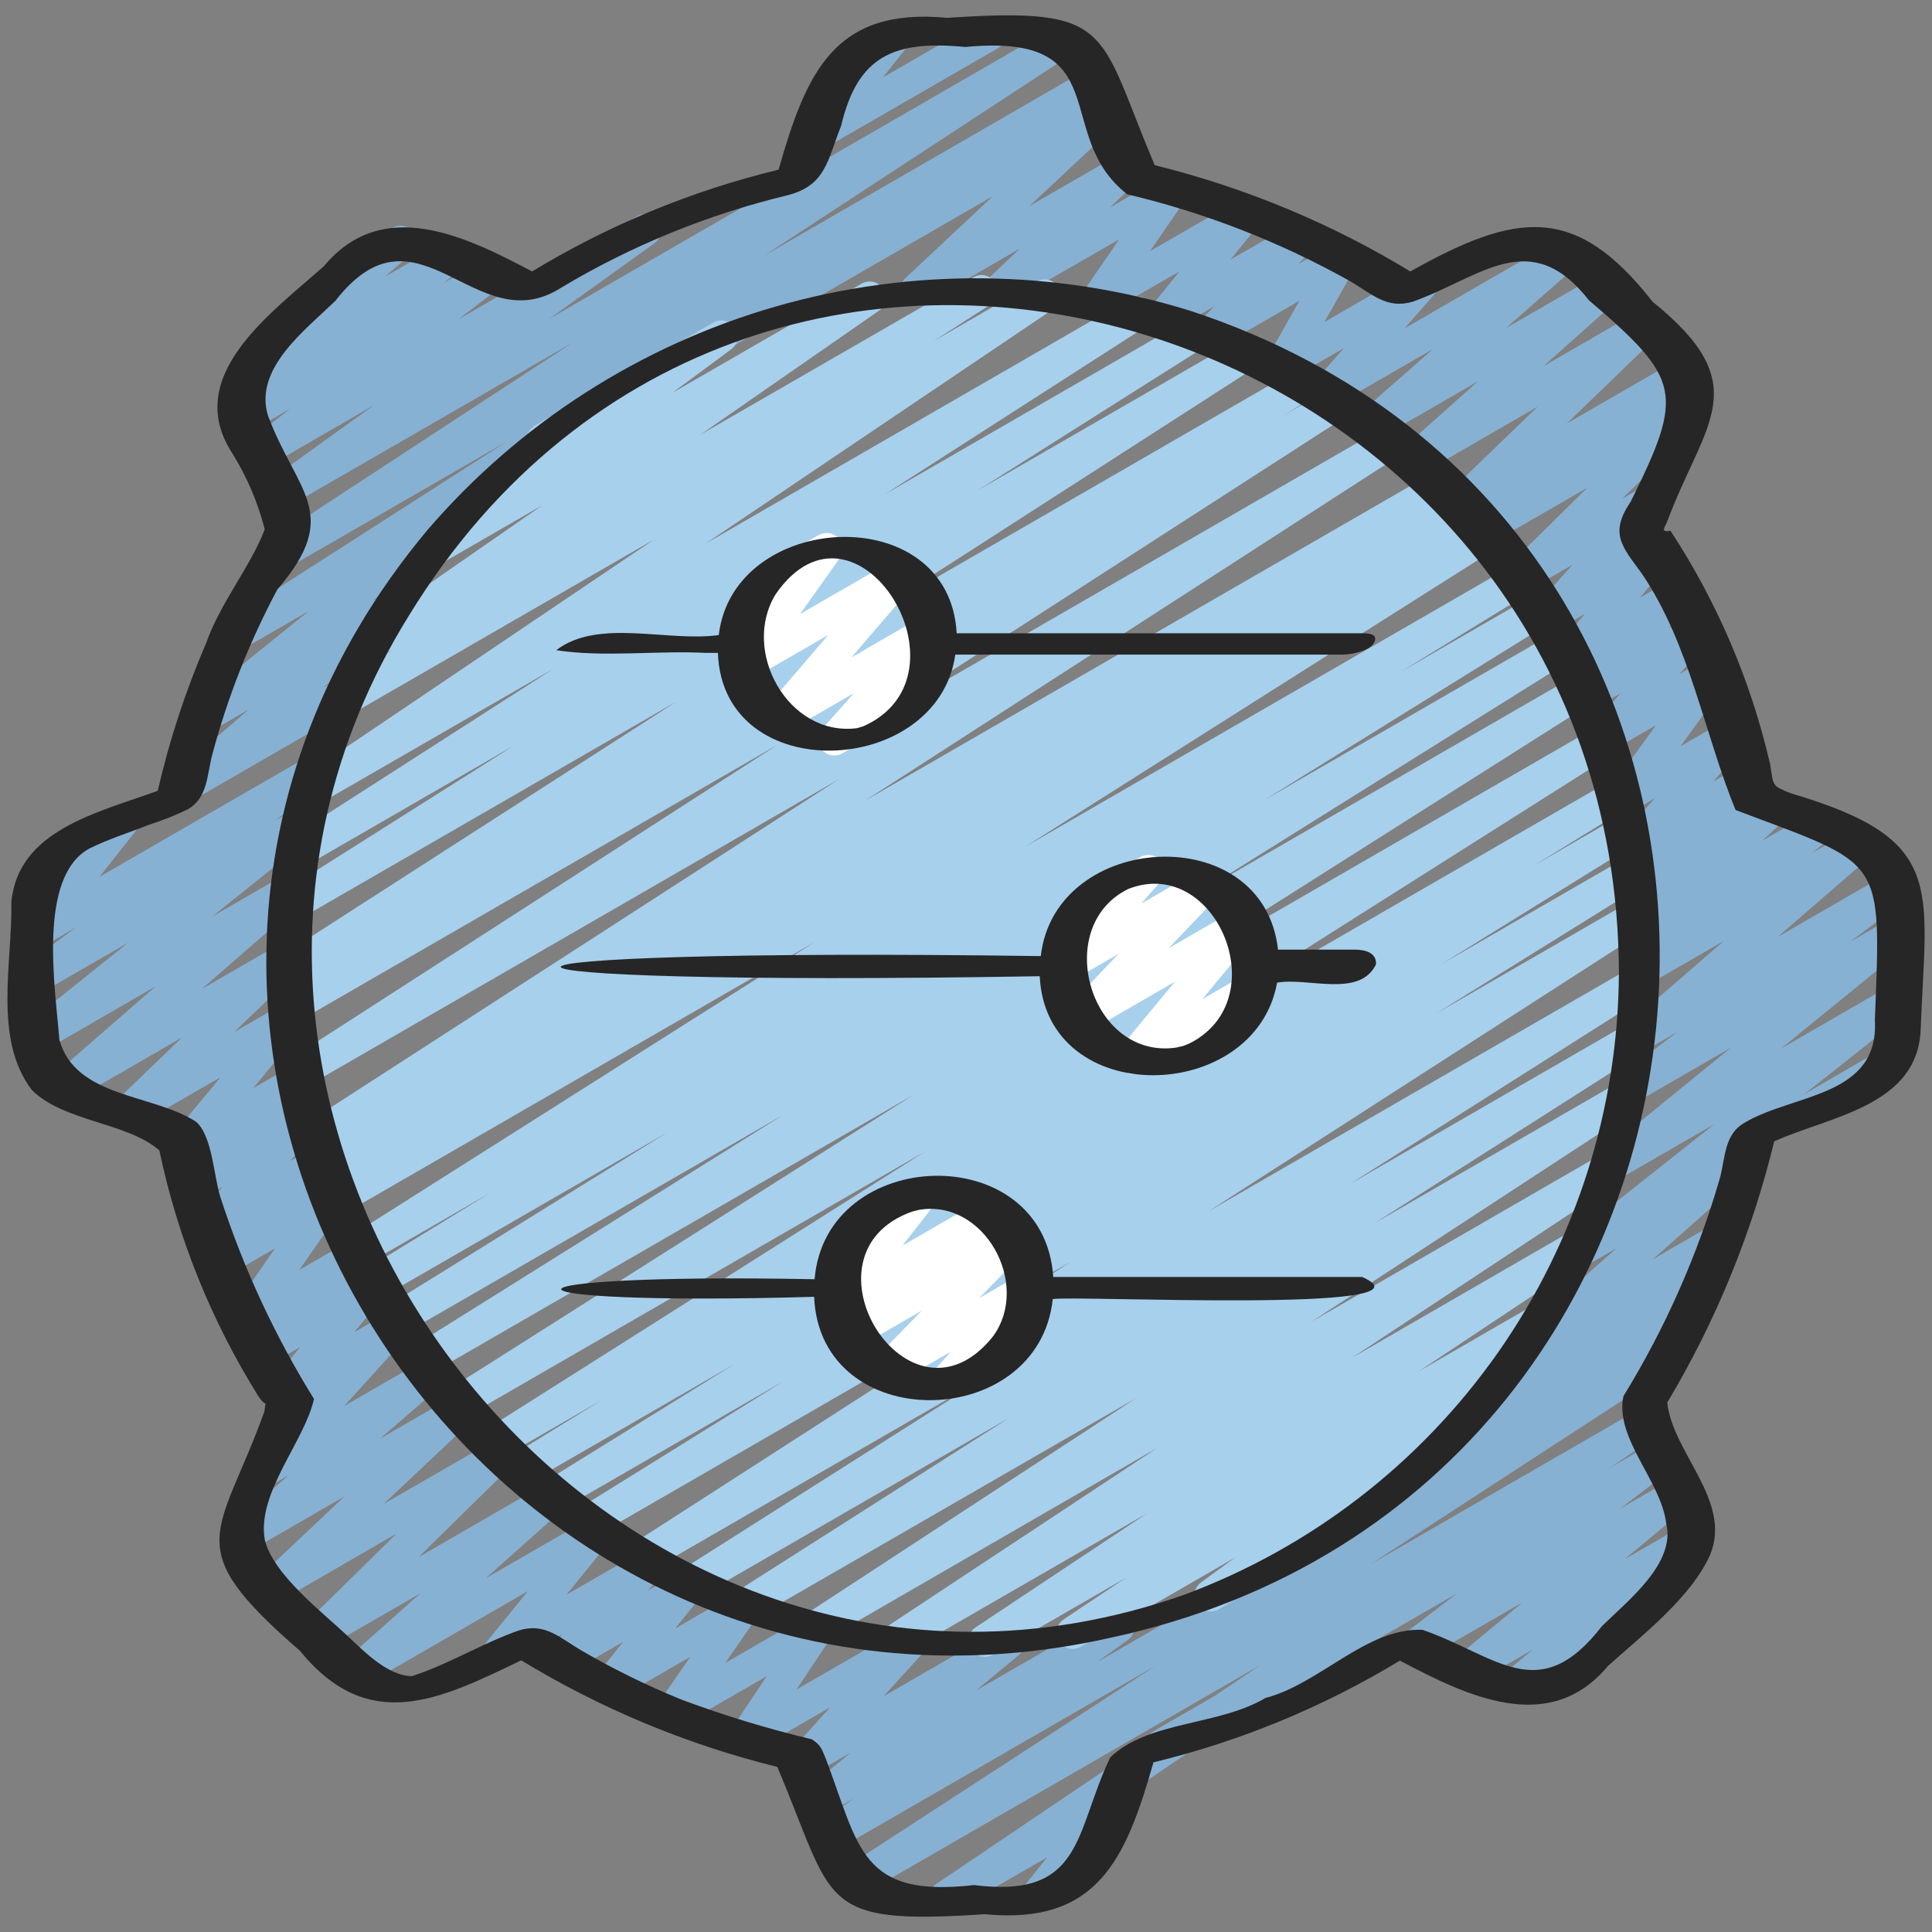 <?xml version="1.0" encoding="UTF-8"?> <svg xmlns="http://www.w3.org/2000/svg" width="38" height="38" viewBox="0 0 38 38" fill="none"><rect x="0" y="0" width="38" height="38" fill="#808080" stroke="none"/><g clip-path="url(#clip0_423_1691)"><path d="M22.858 34.636C22.788 34.636 22.72 34.613 22.665 34.571C22.61 34.528 22.57 34.469 22.552 34.402C22.534 34.334 22.538 34.263 22.565 34.199C22.592 34.134 22.639 34.08 22.699 34.045L32.532 28.368C32.601 28.328 32.684 28.316 32.762 28.334C32.84 28.353 32.908 28.4 32.953 28.467C32.997 28.533 33.015 28.614 33.002 28.694C32.989 28.773 32.947 28.844 32.883 28.893L31.87 29.672L32.849 29.107C32.917 29.067 32.998 29.055 33.075 29.072C33.153 29.089 33.221 29.135 33.266 29.2C33.311 29.265 33.331 29.345 33.32 29.423C33.31 29.502 33.27 29.573 33.209 29.624L31.952 30.67L33.082 30.017C33.151 29.978 33.232 29.966 33.309 29.983C33.386 30 33.454 30.046 33.5 30.111C33.545 30.176 33.564 30.255 33.554 30.334C33.544 30.412 33.504 30.484 33.443 30.535L32.21 31.556C32.266 31.584 32.313 31.628 32.344 31.683C32.386 31.756 32.397 31.842 32.376 31.923C32.354 32.004 32.301 32.074 32.228 32.116L29.928 33.446C29.859 33.485 29.778 33.498 29.7 33.48C29.623 33.463 29.555 33.417 29.509 33.352C29.464 33.287 29.445 33.207 29.456 33.129C29.466 33.05 29.506 32.978 29.567 32.928L30.152 32.443L29.048 33.08C28.979 33.12 28.898 33.132 28.821 33.115C28.743 33.098 28.675 33.052 28.63 32.987C28.584 32.922 28.565 32.842 28.576 32.763C28.587 32.684 28.626 32.613 28.688 32.562L29.946 31.517L27.998 32.64C27.929 32.68 27.847 32.692 27.769 32.674C27.691 32.656 27.622 32.608 27.578 32.542C27.533 32.475 27.515 32.394 27.528 32.315C27.541 32.235 27.584 32.164 27.647 32.115L28.66 31.338L23.017 34.596C22.969 34.623 22.913 34.637 22.858 34.636Z" fill="#87B1D3"></path><path d="M35.529 22.178C35.46 22.178 35.392 22.155 35.337 22.113C35.282 22.071 35.242 22.011 35.224 21.944C35.206 21.876 35.21 21.805 35.237 21.741C35.264 21.676 35.311 21.622 35.371 21.588L36.997 20.647C37.033 20.624 37.073 20.609 37.115 20.602C37.158 20.595 37.201 20.597 37.242 20.607C37.284 20.617 37.323 20.635 37.357 20.661C37.391 20.687 37.42 20.719 37.441 20.756C37.462 20.793 37.476 20.834 37.481 20.876C37.486 20.919 37.483 20.962 37.471 21.003C37.459 21.044 37.439 21.082 37.412 21.115C37.385 21.148 37.352 21.175 37.314 21.195L35.689 22.135C35.641 22.164 35.586 22.178 35.529 22.178Z" fill="#87B1D3"></path><path d="M28.512 28.663C28.445 28.663 28.38 28.642 28.326 28.604C28.273 28.565 28.232 28.51 28.211 28.447C28.19 28.384 28.189 28.316 28.209 28.252C28.229 28.189 28.268 28.133 28.322 28.093L29.89 26.922C29.832 26.911 29.779 26.884 29.735 26.843C29.692 26.803 29.66 26.752 29.645 26.695C29.629 26.638 29.63 26.577 29.646 26.521C29.663 26.464 29.695 26.413 29.74 26.374L31.792 24.553L31.268 24.855C31.199 24.895 31.117 24.907 31.04 24.889C30.962 24.871 30.894 24.824 30.849 24.758C30.804 24.692 30.786 24.612 30.798 24.533C30.809 24.455 30.851 24.383 30.913 24.333L33.723 22.108L31.919 23.149C31.85 23.189 31.769 23.201 31.691 23.183C31.614 23.165 31.546 23.119 31.501 23.054C31.456 22.988 31.437 22.908 31.448 22.83C31.459 22.751 31.5 22.679 31.561 22.629L34.052 20.602L32.286 21.622C32.217 21.661 32.135 21.672 32.057 21.653C31.98 21.634 31.912 21.587 31.868 21.52C31.824 21.454 31.807 21.373 31.819 21.294C31.832 21.216 31.874 21.145 31.937 21.096L32.989 20.3L32.419 20.628C32.351 20.667 32.271 20.679 32.194 20.662C32.117 20.645 32.05 20.601 32.004 20.537C31.958 20.473 31.938 20.394 31.947 20.316C31.956 20.238 31.994 20.166 32.053 20.115L33.906 18.506L32.49 19.324C32.421 19.364 32.34 19.377 32.262 19.359C32.184 19.342 32.115 19.296 32.07 19.23C32.024 19.164 32.006 19.084 32.017 19.005C32.029 18.926 32.07 18.854 32.132 18.804L32.478 18.523L32.469 18.527C32.402 18.566 32.323 18.578 32.247 18.561C32.171 18.545 32.104 18.502 32.058 18.439C32.013 18.377 31.991 18.3 31.998 18.223C32.005 18.146 32.04 18.074 32.097 18.021L32.54 17.612L32.395 17.696C32.328 17.735 32.249 17.748 32.174 17.733C32.098 17.718 32.03 17.676 31.983 17.614C31.936 17.552 31.914 17.476 31.92 17.398C31.926 17.321 31.96 17.249 32.015 17.195L32.321 16.898L32.279 16.921C32.214 16.959 32.138 16.972 32.063 16.958C31.989 16.945 31.923 16.905 31.875 16.846C31.828 16.788 31.803 16.715 31.805 16.639C31.806 16.564 31.835 16.492 31.885 16.436L32.552 15.7L32.081 15.972C32.018 16.009 31.945 16.023 31.873 16.012C31.801 16.001 31.735 15.965 31.686 15.911C31.637 15.857 31.608 15.788 31.605 15.715C31.601 15.642 31.623 15.57 31.666 15.512L32.573 14.263L31.713 14.76C31.648 14.797 31.572 14.81 31.499 14.797C31.425 14.784 31.358 14.744 31.311 14.687C31.263 14.629 31.238 14.556 31.239 14.481C31.24 14.406 31.267 14.334 31.316 14.278L31.872 13.638L31.377 13.924C31.311 13.961 31.235 13.974 31.161 13.96C31.087 13.946 31.021 13.906 30.974 13.847C30.926 13.789 30.902 13.715 30.904 13.64C30.906 13.565 30.934 13.493 30.985 13.437L31.39 12.993L31.032 13.199C30.968 13.236 30.892 13.249 30.819 13.236C30.746 13.223 30.68 13.185 30.632 13.128C30.584 13.071 30.558 12.999 30.558 12.925C30.557 12.851 30.583 12.779 30.631 12.722L31.172 12.073L30.592 12.408C30.527 12.445 30.45 12.458 30.376 12.445C30.302 12.431 30.235 12.391 30.188 12.333C30.14 12.274 30.116 12.201 30.117 12.125C30.119 12.05 30.148 11.978 30.198 11.922L30.931 11.107L30.071 11.603C30.004 11.641 29.926 11.654 29.851 11.638C29.776 11.623 29.709 11.581 29.662 11.52C29.616 11.459 29.593 11.383 29.598 11.306C29.604 11.23 29.637 11.158 29.691 11.104L31.222 9.592L29.346 10.675C29.276 10.714 29.194 10.726 29.116 10.708C29.038 10.69 28.971 10.643 28.926 10.576C28.881 10.51 28.863 10.429 28.876 10.35C28.889 10.271 28.931 10.2 28.994 10.15L29.19 9.999L28.896 10.169C28.829 10.209 28.75 10.222 28.674 10.207C28.597 10.192 28.529 10.15 28.482 10.088C28.435 10.026 28.413 9.948 28.419 9.871C28.425 9.793 28.46 9.721 28.516 9.667L30.245 7.998L28 9.294C27.932 9.333 27.852 9.345 27.775 9.329C27.699 9.313 27.631 9.268 27.585 9.205C27.539 9.141 27.518 9.063 27.527 8.985C27.535 8.907 27.572 8.835 27.631 8.783L29.069 7.501L27.155 8.606C27.087 8.645 27.006 8.658 26.93 8.642C26.852 8.625 26.785 8.58 26.739 8.516C26.693 8.452 26.672 8.374 26.681 8.295C26.691 8.217 26.728 8.145 26.788 8.093L28.189 6.863L26.255 7.98C26.19 8.017 26.114 8.03 26.04 8.017C25.966 8.003 25.9 7.964 25.852 7.905C25.805 7.847 25.78 7.774 25.781 7.699C25.782 7.624 25.81 7.552 25.86 7.496L26.435 6.846L25.358 7.467C25.298 7.502 25.228 7.516 25.159 7.507C25.091 7.498 25.027 7.466 24.977 7.417C24.928 7.369 24.896 7.305 24.887 7.236C24.877 7.167 24.89 7.097 24.924 7.037L25.558 5.916L23.966 6.835C23.9 6.873 23.823 6.886 23.748 6.872C23.674 6.858 23.607 6.817 23.559 6.757C23.512 6.698 23.488 6.623 23.491 6.547C23.494 6.471 23.525 6.399 23.577 6.343L23.879 6.027L23.037 6.513C22.972 6.549 22.898 6.563 22.825 6.55C22.752 6.538 22.686 6.5 22.638 6.444C22.59 6.388 22.563 6.317 22.562 6.243C22.561 6.169 22.585 6.097 22.632 6.039L23.202 5.336L21.727 6.188C21.665 6.224 21.593 6.238 21.522 6.227C21.451 6.216 21.386 6.182 21.337 6.129C21.288 6.076 21.259 6.008 21.253 5.937C21.248 5.865 21.267 5.794 21.308 5.735L22.012 4.709L19.85 5.953C19.783 5.994 19.703 6.009 19.626 5.994C19.549 5.98 19.48 5.937 19.432 5.874C19.385 5.811 19.362 5.733 19.369 5.655C19.377 5.577 19.412 5.504 19.47 5.45L20.058 4.889L18.184 5.975C18.117 6.016 18.037 6.03 17.96 6.014C17.883 5.999 17.814 5.955 17.767 5.892C17.721 5.829 17.699 5.751 17.707 5.672C17.715 5.594 17.751 5.522 17.81 5.469L19.53 3.857L14.424 6.805C14.352 6.842 14.268 6.851 14.189 6.828C14.111 6.805 14.044 6.753 14.003 6.682C13.963 6.612 13.951 6.528 13.97 6.449C13.989 6.369 14.039 6.301 14.108 6.257L21.596 1.935C21.663 1.896 21.743 1.882 21.82 1.898C21.896 1.914 21.965 1.957 22.011 2.02C22.058 2.083 22.079 2.161 22.072 2.239C22.064 2.317 22.028 2.389 21.97 2.442L20.248 4.053L22.039 3.02C22.106 2.982 22.185 2.969 22.26 2.985C22.336 3 22.403 3.043 22.449 3.105C22.495 3.167 22.518 3.243 22.511 3.32C22.505 3.397 22.471 3.469 22.416 3.523L21.827 4.084L22.904 3.462C22.966 3.427 23.038 3.413 23.109 3.424C23.18 3.435 23.245 3.469 23.294 3.522C23.343 3.575 23.372 3.642 23.377 3.714C23.383 3.785 23.363 3.857 23.323 3.916L22.619 4.94L24.367 3.931C24.431 3.895 24.506 3.881 24.578 3.894C24.651 3.907 24.717 3.944 24.765 4C24.813 4.056 24.84 4.127 24.841 4.201C24.842 4.275 24.817 4.347 24.771 4.404L24.201 5.107L25.453 4.388C25.518 4.353 25.594 4.342 25.666 4.357C25.739 4.373 25.804 4.413 25.85 4.471C25.896 4.529 25.92 4.602 25.918 4.676C25.916 4.75 25.888 4.821 25.839 4.877L25.538 5.193L26.249 4.783C26.309 4.748 26.378 4.735 26.447 4.744C26.516 4.753 26.58 4.784 26.629 4.833C26.678 4.881 26.71 4.945 26.72 5.013C26.73 5.082 26.716 5.152 26.683 5.212L26.049 6.334L27.804 5.321C27.869 5.283 27.945 5.27 28.019 5.284C28.093 5.298 28.159 5.337 28.207 5.395C28.254 5.453 28.279 5.526 28.278 5.601C28.277 5.676 28.249 5.748 28.199 5.804L27.624 6.46L30.648 4.715C30.716 4.676 30.796 4.663 30.873 4.679C30.95 4.696 31.018 4.74 31.064 4.804C31.11 4.868 31.131 4.947 31.122 5.025C31.112 5.104 31.075 5.176 31.015 5.228L29.615 6.457L31.422 5.414C31.49 5.375 31.57 5.362 31.647 5.378C31.724 5.395 31.791 5.439 31.837 5.502C31.883 5.566 31.904 5.644 31.896 5.722C31.887 5.8 31.85 5.872 31.792 5.924L30.355 7.205L32.165 6.16C32.232 6.121 32.311 6.107 32.387 6.122C32.464 6.137 32.532 6.18 32.579 6.242C32.626 6.304 32.648 6.381 32.642 6.458C32.636 6.536 32.601 6.608 32.545 6.662L30.815 8.331L32.968 7.088C33.038 7.048 33.12 7.036 33.198 7.054C33.276 7.072 33.344 7.119 33.389 7.186C33.434 7.253 33.452 7.334 33.439 7.413C33.426 7.492 33.383 7.564 33.32 7.613L33.103 7.779C33.171 7.753 33.246 7.751 33.316 7.773C33.385 7.796 33.444 7.842 33.484 7.903C33.523 7.964 33.541 8.037 33.532 8.11C33.524 8.182 33.492 8.249 33.44 8.3L31.904 9.811L32.339 9.558C32.404 9.52 32.48 9.508 32.554 9.521C32.628 9.535 32.694 9.575 32.742 9.633C32.789 9.691 32.814 9.764 32.812 9.84C32.811 9.915 32.783 9.987 32.733 10.043L31.999 10.86L32.394 10.632C32.458 10.595 32.534 10.581 32.607 10.594C32.68 10.607 32.746 10.645 32.794 10.702C32.842 10.759 32.868 10.831 32.869 10.905C32.869 10.979 32.843 11.052 32.795 11.109L32.255 11.757L32.838 11.42C32.903 11.383 32.98 11.369 33.054 11.383C33.128 11.397 33.195 11.437 33.243 11.496C33.29 11.555 33.315 11.629 33.313 11.704C33.31 11.78 33.281 11.852 33.23 11.908L32.823 12.351L33.192 12.139C33.257 12.101 33.333 12.088 33.407 12.101C33.48 12.115 33.547 12.154 33.594 12.212C33.642 12.269 33.667 12.342 33.666 12.417C33.666 12.492 33.638 12.564 33.589 12.62L33.034 13.258L33.545 12.964C33.608 12.928 33.682 12.914 33.753 12.926C33.825 12.937 33.89 12.973 33.939 13.027C33.987 13.081 34.016 13.15 34.02 13.223C34.023 13.295 34.002 13.367 33.96 13.425L33.053 14.678L33.956 14.158C34.021 14.12 34.097 14.107 34.171 14.121C34.245 14.135 34.311 14.175 34.359 14.233C34.406 14.291 34.431 14.364 34.429 14.439C34.428 14.514 34.4 14.586 34.35 14.643L33.692 15.374L34.212 15.075C34.279 15.036 34.358 15.022 34.434 15.037C34.51 15.053 34.578 15.095 34.624 15.157C34.671 15.218 34.694 15.295 34.688 15.372C34.682 15.449 34.648 15.522 34.592 15.576L34.287 15.873L34.73 15.62C34.798 15.582 34.877 15.57 34.953 15.586C35.028 15.602 35.095 15.646 35.141 15.708C35.187 15.771 35.209 15.848 35.201 15.925C35.194 16.002 35.159 16.074 35.103 16.127L34.659 16.536L35.628 15.978C35.697 15.938 35.778 15.926 35.855 15.944C35.933 15.961 36.001 16.007 36.046 16.073C36.091 16.138 36.11 16.218 36.099 16.297C36.087 16.376 36.047 16.447 35.986 16.498L35.642 16.776L36.453 16.308C36.521 16.268 36.602 16.256 36.679 16.272C36.756 16.289 36.825 16.334 36.871 16.398C36.916 16.462 36.937 16.541 36.927 16.62C36.917 16.698 36.879 16.77 36.819 16.822L34.963 18.43L37.103 17.195C37.172 17.155 37.255 17.144 37.333 17.162C37.411 17.181 37.479 17.228 37.523 17.295C37.568 17.362 37.585 17.443 37.572 17.522C37.559 17.601 37.516 17.672 37.452 17.721L36.4 18.517L37.16 18.08C37.229 18.041 37.31 18.029 37.387 18.047C37.464 18.065 37.531 18.111 37.576 18.176C37.621 18.241 37.64 18.321 37.629 18.399C37.618 18.477 37.579 18.549 37.518 18.599L35.028 20.626L37.158 19.396C37.227 19.357 37.309 19.345 37.386 19.363C37.464 19.381 37.532 19.427 37.577 19.493C37.621 19.559 37.64 19.639 37.628 19.718C37.616 19.797 37.575 19.868 37.513 19.918L34.382 22.398C34.443 22.404 34.501 22.428 34.549 22.466C34.597 22.505 34.632 22.557 34.651 22.615C34.67 22.674 34.672 22.737 34.656 22.796C34.64 22.855 34.606 22.909 34.561 22.95L32.507 24.77L33.692 24.083C33.762 24.044 33.844 24.032 33.922 24.051C34 24.07 34.068 24.118 34.112 24.185C34.157 24.252 34.174 24.333 34.16 24.412C34.147 24.491 34.104 24.562 34.04 24.611L32.996 25.39L33.21 25.264C33.246 25.241 33.287 25.225 33.329 25.218C33.371 25.212 33.414 25.213 33.456 25.223C33.497 25.233 33.536 25.252 33.57 25.277C33.604 25.303 33.633 25.335 33.654 25.372C33.676 25.409 33.689 25.45 33.695 25.493C33.7 25.535 33.696 25.578 33.684 25.619C33.672 25.66 33.652 25.698 33.625 25.731C33.598 25.764 33.565 25.792 33.527 25.811L28.67 28.62C28.622 28.648 28.567 28.663 28.512 28.663Z" fill="#87B1D3"></path><path d="M18.584 37.641C18.517 37.641 18.451 37.619 18.396 37.579C18.341 37.539 18.301 37.482 18.281 37.417C18.261 37.352 18.263 37.283 18.285 37.219C18.308 37.155 18.35 37.1 18.406 37.062L24.794 32.747L16.991 37.251C16.92 37.29 16.837 37.299 16.759 37.278C16.68 37.257 16.613 37.207 16.571 37.138C16.529 37.069 16.515 36.987 16.531 36.907C16.548 36.828 16.594 36.759 16.66 36.712L22.736 32.76L16.521 36.348C16.451 36.389 16.368 36.401 16.289 36.381C16.21 36.362 16.142 36.314 16.098 36.246C16.054 36.178 16.037 36.096 16.052 36.016C16.067 35.936 16.112 35.865 16.177 35.818L16.797 35.37L16.25 35.687C16.181 35.726 16.101 35.738 16.023 35.721C15.946 35.704 15.878 35.659 15.833 35.594C15.787 35.529 15.768 35.449 15.779 35.37C15.79 35.291 15.83 35.22 15.891 35.169L16.73 34.472L15.941 34.928C15.876 34.965 15.799 34.978 15.725 34.964C15.651 34.95 15.585 34.91 15.538 34.852C15.491 34.793 15.466 34.72 15.467 34.645C15.47 34.569 15.498 34.497 15.548 34.441L16.331 33.579L14.811 34.455C14.749 34.491 14.677 34.505 14.606 34.494C14.536 34.484 14.471 34.45 14.422 34.398C14.373 34.345 14.343 34.278 14.337 34.207C14.331 34.136 14.35 34.065 14.389 34.006L15.08 32.969L13.359 33.962C13.296 33.999 13.224 34.012 13.152 34.001C13.081 33.991 13.016 33.956 12.967 33.903C12.918 33.85 12.889 33.782 12.884 33.71C12.879 33.638 12.899 33.567 12.94 33.508L13.578 32.588L12.14 33.418C12.076 33.455 12.002 33.468 11.929 33.456C11.856 33.444 11.79 33.406 11.742 33.35C11.693 33.294 11.666 33.223 11.665 33.15C11.664 33.076 11.688 33.004 11.734 32.946L12.258 32.292L11.192 32.908C11.126 32.946 11.049 32.959 10.975 32.944C10.9 32.93 10.834 32.889 10.787 32.83C10.74 32.77 10.715 32.696 10.718 32.62C10.722 32.545 10.752 32.473 10.803 32.417L11.062 32.142L9.975 32.769C9.911 32.807 9.836 32.82 9.763 32.808C9.689 32.795 9.623 32.758 9.575 32.701C9.527 32.645 9.5 32.573 9.499 32.499C9.498 32.425 9.523 32.353 9.57 32.296L10.382 31.296L7.186 33.141C7.118 33.18 7.039 33.192 6.962 33.175C6.886 33.159 6.819 33.114 6.773 33.051C6.727 32.988 6.707 32.91 6.715 32.832C6.723 32.755 6.76 32.683 6.818 32.631L8.27 31.338L6.396 32.418C6.329 32.456 6.251 32.468 6.176 32.453C6.101 32.438 6.034 32.395 5.987 32.334C5.941 32.273 5.918 32.197 5.923 32.121C5.929 32.044 5.962 31.972 6.016 31.918L7.799 30.164L5.509 31.488C5.442 31.529 5.361 31.544 5.284 31.528C5.206 31.513 5.137 31.47 5.09 31.406C5.043 31.343 5.022 31.264 5.03 31.185C5.038 31.107 5.075 31.034 5.134 30.981L6.78 29.43L4.916 30.506C4.848 30.546 4.768 30.558 4.691 30.541C4.614 30.524 4.546 30.48 4.501 30.415C4.455 30.351 4.435 30.273 4.444 30.194C4.454 30.116 4.492 30.044 4.551 29.993L5.678 29.016L5.333 29.216C5.267 29.253 5.19 29.266 5.116 29.253C5.042 29.239 4.975 29.199 4.928 29.14C4.881 29.081 4.856 29.008 4.858 28.932C4.86 28.857 4.889 28.785 4.94 28.729L6.13 27.418L5.764 27.629C5.7 27.666 5.624 27.68 5.551 27.667C5.478 27.654 5.412 27.616 5.364 27.56C5.316 27.503 5.289 27.431 5.289 27.357C5.288 27.283 5.314 27.211 5.361 27.154L5.904 26.495L5.303 26.843C5.236 26.88 5.159 26.893 5.084 26.878C5.009 26.863 4.942 26.822 4.896 26.761C4.849 26.701 4.826 26.626 4.83 26.55C4.834 26.474 4.866 26.401 4.919 26.347L5.098 26.164L4.984 26.227C4.921 26.263 4.849 26.276 4.778 26.265C4.707 26.255 4.642 26.22 4.593 26.167C4.544 26.114 4.515 26.047 4.51 25.975C4.505 25.903 4.524 25.832 4.565 25.773L5.407 24.556L4.478 25.092C4.412 25.128 4.335 25.139 4.261 25.123C4.187 25.108 4.121 25.066 4.075 25.006C4.03 24.946 4.007 24.872 4.011 24.796C4.015 24.721 4.046 24.649 4.098 24.595L4.336 24.355L4.231 24.419C4.166 24.457 4.089 24.47 4.014 24.456C3.939 24.442 3.872 24.402 3.825 24.343C3.778 24.284 3.753 24.209 3.756 24.134C3.758 24.058 3.788 23.986 3.84 23.93L4.377 23.345L3.967 23.582C3.901 23.618 3.823 23.63 3.749 23.614C3.675 23.598 3.609 23.556 3.563 23.496C3.517 23.436 3.494 23.361 3.498 23.285C3.503 23.21 3.534 23.138 3.587 23.084L3.927 22.745L3.766 22.837C3.702 22.874 3.627 22.887 3.554 22.874C3.481 22.861 3.415 22.823 3.367 22.767C3.319 22.71 3.293 22.638 3.293 22.564C3.292 22.49 3.318 22.418 3.365 22.361L4.338 21.189L2.674 22.146C2.607 22.187 2.528 22.201 2.451 22.186C2.374 22.171 2.306 22.129 2.259 22.066C2.211 22.004 2.189 21.926 2.196 21.848C2.202 21.77 2.237 21.698 2.294 21.644L3.578 20.407L1.442 21.641C1.374 21.68 1.294 21.692 1.217 21.676C1.14 21.659 1.072 21.614 1.027 21.55C0.981 21.486 0.961 21.408 0.97 21.33C0.979 21.252 1.017 21.18 1.076 21.128L3.062 19.4L0.886 20.657C0.817 20.697 0.735 20.709 0.658 20.691C0.581 20.673 0.513 20.626 0.468 20.561C0.423 20.495 0.405 20.415 0.416 20.336C0.428 20.258 0.468 20.186 0.53 20.136L2.519 18.543L0.83 19.517C0.759 19.557 0.677 19.569 0.598 19.55C0.52 19.531 0.451 19.483 0.407 19.416C0.363 19.348 0.346 19.266 0.36 19.187C0.374 19.107 0.418 19.036 0.483 18.988L1.494 18.241L0.843 18.621C0.78 18.658 0.705 18.671 0.632 18.659C0.559 18.647 0.493 18.61 0.445 18.554C0.397 18.498 0.369 18.427 0.368 18.354C0.366 18.28 0.39 18.208 0.436 18.15L1.133 17.268L1.011 17.338C0.975 17.361 0.935 17.377 0.893 17.383C0.851 17.39 0.808 17.389 0.766 17.378C0.725 17.368 0.686 17.35 0.651 17.324C0.617 17.299 0.589 17.266 0.567 17.229C0.546 17.192 0.532 17.151 0.527 17.109C0.522 17.067 0.525 17.024 0.537 16.983C0.549 16.942 0.569 16.904 0.596 16.87C0.623 16.837 0.657 16.81 0.695 16.79L2.247 15.894C2.311 15.858 2.385 15.845 2.457 15.857C2.53 15.869 2.595 15.906 2.643 15.962C2.691 16.017 2.719 16.088 2.721 16.161C2.722 16.235 2.699 16.306 2.654 16.364L1.957 17.246L6.07 14.872C6.14 14.832 6.223 14.82 6.302 14.839C6.38 14.858 6.448 14.906 6.493 14.973C6.537 15.041 6.554 15.123 6.54 15.202C6.525 15.281 6.482 15.353 6.417 15.401L5.403 16.146L5.802 15.916C5.872 15.877 5.953 15.865 6.03 15.883C6.108 15.901 6.176 15.947 6.22 16.013C6.265 16.079 6.284 16.159 6.272 16.237C6.261 16.316 6.22 16.387 6.158 16.438L4.174 18.027L5.589 17.21C5.657 17.172 5.737 17.16 5.813 17.177C5.889 17.194 5.957 17.238 6.002 17.302C6.048 17.366 6.068 17.444 6.059 17.521C6.051 17.599 6.013 17.671 5.955 17.723L3.968 19.452L5.509 18.564C5.576 18.523 5.656 18.509 5.733 18.524C5.809 18.539 5.878 18.581 5.925 18.644C5.972 18.706 5.995 18.784 5.988 18.862C5.981 18.94 5.946 19.012 5.889 19.066L4.603 20.302L5.547 19.756C5.612 19.719 5.687 19.706 5.76 19.719C5.833 19.731 5.9 19.769 5.947 19.826C5.995 19.883 6.022 19.955 6.022 20.029C6.023 20.103 5.997 20.175 5.949 20.233L4.975 21.407L5.695 20.992C5.762 20.956 5.839 20.945 5.913 20.96C5.988 20.976 6.054 21.018 6.1 21.078C6.146 21.138 6.168 21.213 6.164 21.289C6.16 21.364 6.128 21.436 6.075 21.49L5.737 21.828L5.847 21.765C5.913 21.727 5.99 21.713 6.065 21.727C6.139 21.741 6.206 21.781 6.254 21.84C6.301 21.9 6.326 21.974 6.323 22.05C6.32 22.125 6.29 22.198 6.239 22.253L5.701 22.839L6.081 22.62C6.148 22.582 6.226 22.569 6.301 22.584C6.376 22.599 6.443 22.64 6.49 22.701C6.537 22.762 6.56 22.838 6.555 22.914C6.551 22.991 6.518 23.063 6.464 23.117L6.226 23.357L6.311 23.308C6.373 23.272 6.446 23.259 6.517 23.27C6.588 23.28 6.653 23.315 6.702 23.368C6.75 23.421 6.78 23.488 6.785 23.56C6.79 23.632 6.77 23.703 6.73 23.762L5.889 24.977L6.796 24.453C6.862 24.414 6.94 24.401 7.016 24.416C7.091 24.43 7.159 24.472 7.206 24.533C7.253 24.593 7.276 24.669 7.271 24.746C7.267 24.823 7.234 24.895 7.18 24.95L7.001 25.132L7.11 25.069C7.174 25.032 7.249 25.019 7.322 25.032C7.395 25.044 7.461 25.082 7.509 25.139C7.557 25.195 7.583 25.267 7.584 25.341C7.584 25.415 7.559 25.487 7.512 25.544L6.966 26.204L7.566 25.857C7.631 25.82 7.708 25.806 7.782 25.82C7.856 25.834 7.923 25.874 7.97 25.933C8.017 25.992 8.042 26.065 8.04 26.141C8.038 26.216 8.009 26.288 7.958 26.344L6.768 27.656L8.234 26.81C8.303 26.77 8.383 26.758 8.46 26.775C8.537 26.792 8.605 26.837 8.65 26.901C8.696 26.965 8.716 27.044 8.707 27.122C8.697 27.2 8.659 27.272 8.6 27.323L7.473 28.299L8.816 27.523C8.883 27.482 8.964 27.468 9.041 27.483C9.119 27.498 9.188 27.542 9.235 27.605C9.282 27.669 9.303 27.748 9.295 27.826C9.287 27.905 9.25 27.977 9.191 28.03L7.545 29.582L9.635 28.376C9.701 28.338 9.78 28.326 9.855 28.341C9.93 28.356 9.997 28.398 10.043 28.459C10.09 28.52 10.113 28.596 10.107 28.673C10.102 28.75 10.069 28.822 10.015 28.876L8.233 30.627L10.635 29.24C10.703 29.201 10.783 29.189 10.859 29.206C10.936 29.222 11.003 29.266 11.049 29.33C11.095 29.393 11.115 29.471 11.107 29.549C11.099 29.626 11.062 29.698 11.004 29.75L9.552 31.043L11.547 29.894C11.611 29.857 11.686 29.843 11.759 29.856C11.832 29.868 11.899 29.906 11.947 29.962C11.995 30.018 12.022 30.09 12.023 30.164C12.024 30.238 11.998 30.31 11.951 30.368L11.141 31.367L12.609 30.52C12.675 30.482 12.752 30.469 12.826 30.484C12.901 30.498 12.967 30.538 13.014 30.598C13.062 30.657 13.086 30.732 13.083 30.807C13.08 30.883 13.05 30.955 12.998 31.011L12.739 31.285L13.398 30.905C13.462 30.868 13.537 30.855 13.61 30.867C13.682 30.88 13.749 30.917 13.797 30.973C13.845 31.029 13.872 31.1 13.873 31.174C13.875 31.248 13.85 31.32 13.804 31.377L13.28 32.031L14.484 31.334C14.546 31.298 14.618 31.285 14.689 31.296C14.76 31.307 14.825 31.341 14.874 31.394C14.923 31.447 14.952 31.515 14.957 31.586C14.962 31.658 14.943 31.729 14.902 31.788L14.264 32.709L15.934 31.744C15.996 31.708 16.069 31.695 16.139 31.705C16.21 31.716 16.275 31.75 16.324 31.802C16.372 31.854 16.402 31.921 16.408 31.992C16.414 32.063 16.396 32.134 16.356 32.194L15.665 33.231L17.768 32.018C17.833 31.98 17.91 31.968 17.984 31.982C18.058 31.995 18.124 32.035 18.171 32.094C18.218 32.152 18.243 32.226 18.241 32.301C18.239 32.376 18.211 32.448 18.161 32.504L17.377 33.366L19.678 32.036C19.747 31.996 19.828 31.984 19.905 32.001C19.983 32.019 20.051 32.064 20.096 32.129C20.142 32.194 20.161 32.274 20.15 32.353C20.14 32.432 20.1 32.503 20.038 32.554L19.197 33.251L21.842 31.724C21.913 31.683 21.996 31.672 22.074 31.691C22.153 31.71 22.222 31.758 22.266 31.826C22.31 31.894 22.326 31.977 22.311 32.056C22.297 32.136 22.252 32.207 22.186 32.254L21.569 32.698L32.708 26.269C32.78 26.23 32.863 26.22 32.942 26.241C33.021 26.261 33.088 26.312 33.131 26.381C33.173 26.45 33.188 26.533 33.171 26.613C33.154 26.693 33.107 26.762 33.04 26.808L26.96 30.765L32.25 27.711C32.321 27.67 32.405 27.659 32.484 27.679C32.563 27.699 32.632 27.749 32.675 27.818C32.718 27.887 32.733 27.971 32.717 28.051C32.7 28.131 32.653 28.201 32.586 28.247L22.186 35.273C22.212 35.327 22.222 35.387 22.215 35.446C22.208 35.505 22.185 35.561 22.148 35.608L21.489 36.431C21.543 36.455 21.589 36.492 21.623 36.54C21.657 36.588 21.676 36.645 21.68 36.703C21.683 36.762 21.67 36.82 21.642 36.872C21.615 36.923 21.573 36.966 21.522 36.996L20.565 37.548C20.501 37.585 20.426 37.598 20.354 37.586C20.281 37.573 20.215 37.536 20.167 37.48C20.119 37.424 20.092 37.353 20.091 37.28C20.089 37.206 20.114 37.134 20.16 37.077L20.598 36.53L18.746 37.598C18.697 37.626 18.641 37.641 18.584 37.641Z" fill="#87B1D3"></path><path d="M16.085 2.946C16.025 2.947 15.966 2.931 15.915 2.9C15.864 2.869 15.823 2.824 15.796 2.77C15.77 2.716 15.759 2.656 15.765 2.597C15.772 2.537 15.795 2.48 15.832 2.433L16.513 1.575C16.457 1.553 16.409 1.516 16.374 1.468C16.338 1.42 16.318 1.362 16.314 1.303C16.309 1.243 16.322 1.183 16.351 1.131C16.379 1.078 16.422 1.035 16.474 1.005L17.433 0.455C17.497 0.418 17.571 0.405 17.644 0.417C17.716 0.429 17.782 0.467 17.831 0.522C17.879 0.578 17.906 0.649 17.907 0.722C17.909 0.796 17.885 0.868 17.84 0.925L17.365 1.523L19.303 0.405C19.339 0.382 19.38 0.367 19.422 0.36C19.464 0.353 19.507 0.354 19.548 0.365C19.59 0.375 19.629 0.393 19.663 0.419C19.697 0.444 19.726 0.477 19.747 0.514C19.769 0.551 19.782 0.592 19.788 0.634C19.793 0.676 19.789 0.719 19.777 0.76C19.765 0.801 19.745 0.84 19.718 0.873C19.691 0.906 19.658 0.933 19.62 0.953L16.24 2.904C16.193 2.931 16.14 2.946 16.085 2.946Z" fill="#87B1D3"></path><path d="M3.602 15.801C3.537 15.801 3.474 15.781 3.421 15.744C3.368 15.707 3.327 15.655 3.305 15.594C3.282 15.534 3.279 15.467 3.295 15.405C3.311 15.342 3.346 15.286 3.395 15.244L4.89 13.957L4.136 14.392C4.067 14.432 3.985 14.444 3.907 14.427C3.83 14.409 3.762 14.363 3.717 14.297C3.671 14.231 3.653 14.151 3.664 14.072C3.676 13.993 3.717 13.922 3.778 13.872L6.071 12.02L4.765 12.773C4.694 12.813 4.609 12.824 4.53 12.803C4.451 12.782 4.383 12.732 4.34 12.661C4.297 12.591 4.284 12.508 4.302 12.428C4.32 12.348 4.368 12.278 4.436 12.232L9.98 8.677L5.576 11.219C5.505 11.259 5.42 11.27 5.341 11.25C5.261 11.23 5.193 11.179 5.15 11.109C5.107 11.039 5.092 10.956 5.11 10.875C5.128 10.795 5.176 10.725 5.244 10.68L11.268 6.735L5.621 9.994C5.551 10.035 5.468 10.047 5.389 10.028C5.309 10.009 5.241 9.96 5.197 9.892C5.152 9.824 5.136 9.741 5.152 9.661C5.167 9.581 5.212 9.51 5.278 9.463L7.354 7.97L5.271 9.173C5.201 9.212 5.12 9.224 5.042 9.205C4.965 9.187 4.897 9.14 4.853 9.074C4.808 9.007 4.791 8.927 4.803 8.848C4.815 8.77 4.857 8.699 4.919 8.649L5.712 8.037L4.974 8.462C4.904 8.501 4.823 8.512 4.745 8.493C4.668 8.475 4.6 8.428 4.556 8.362C4.511 8.296 4.494 8.215 4.506 8.136C4.518 8.058 4.56 7.987 4.622 7.937L4.967 7.671C4.902 7.691 4.833 7.691 4.769 7.67C4.704 7.649 4.648 7.609 4.608 7.554C4.562 7.49 4.542 7.411 4.552 7.333C4.561 7.255 4.599 7.183 4.659 7.131L6.39 5.629L6.385 5.619C6.343 5.546 6.331 5.46 6.353 5.379C6.375 5.298 6.428 5.229 6.501 5.187L7.722 4.482C7.79 4.443 7.87 4.43 7.947 4.447C8.024 4.464 8.092 4.509 8.137 4.573C8.183 4.637 8.203 4.716 8.194 4.794C8.184 4.872 8.146 4.944 8.087 4.995L7.572 5.443L8.672 4.809C8.742 4.77 8.824 4.758 8.902 4.776C8.979 4.794 9.047 4.841 9.092 4.908C9.137 4.974 9.154 5.055 9.142 5.134C9.129 5.213 9.087 5.284 9.024 5.334L8.717 5.572L9.464 5.14C9.533 5.101 9.615 5.089 9.693 5.107C9.771 5.125 9.839 5.173 9.884 5.239C9.928 5.305 9.946 5.386 9.934 5.465C9.921 5.544 9.879 5.616 9.816 5.665L9.024 6.277L12.527 4.255C12.598 4.214 12.681 4.202 12.76 4.221C12.839 4.24 12.908 4.289 12.952 4.357C12.996 4.425 13.012 4.508 12.997 4.588C12.982 4.668 12.937 4.739 12.871 4.786L10.794 6.277L20.713 0.55C20.784 0.511 20.868 0.5 20.947 0.521C21.025 0.542 21.093 0.592 21.136 0.662C21.178 0.731 21.193 0.814 21.176 0.894C21.159 0.973 21.112 1.043 21.044 1.089L15.02 5.035L21.369 1.369C21.441 1.327 21.526 1.315 21.607 1.335C21.687 1.355 21.757 1.407 21.8 1.477C21.843 1.548 21.857 1.633 21.838 1.714C21.819 1.795 21.769 1.865 21.699 1.91L9.718 9.597C9.744 9.66 9.749 9.73 9.732 9.796C9.715 9.862 9.677 9.921 9.624 9.964L7.332 11.815L7.489 11.725C7.557 11.687 7.637 11.675 7.714 11.692C7.79 11.709 7.858 11.754 7.903 11.817C7.949 11.881 7.969 11.96 7.96 12.038C7.95 12.115 7.913 12.187 7.854 12.239L6.359 13.527L6.623 13.375C6.659 13.352 6.699 13.337 6.741 13.33C6.783 13.323 6.826 13.325 6.868 13.335C6.909 13.345 6.948 13.363 6.983 13.389C7.017 13.415 7.045 13.447 7.067 13.484C7.088 13.521 7.102 13.562 7.107 13.604C7.112 13.646 7.109 13.69 7.097 13.73C7.085 13.771 7.065 13.81 7.038 13.843C7.011 13.876 6.977 13.903 6.939 13.923L3.76 15.759C3.712 15.787 3.657 15.801 3.602 15.801Z" fill="#87B1D3"></path><path d="M19.365 32.587C19.297 32.587 19.231 32.565 19.177 32.524C19.122 32.484 19.083 32.427 19.063 32.362C19.043 32.297 19.045 32.227 19.068 32.163C19.091 32.099 19.134 32.044 19.191 32.007L22.567 29.762L17.848 32.485C17.777 32.526 17.692 32.538 17.612 32.518C17.532 32.498 17.463 32.448 17.42 32.378C17.376 32.307 17.362 32.223 17.38 32.143C17.398 32.062 17.446 31.992 17.515 31.947L22.764 28.477L16.259 32.237C16.188 32.277 16.103 32.288 16.024 32.268C15.944 32.248 15.876 32.197 15.833 32.127C15.79 32.057 15.775 31.974 15.793 31.893C15.811 31.813 15.859 31.743 15.927 31.698L22.343 27.501L14.836 31.832C14.764 31.875 14.678 31.889 14.597 31.869C14.515 31.849 14.445 31.797 14.401 31.726C14.358 31.654 14.344 31.568 14.364 31.486C14.384 31.404 14.436 31.334 14.508 31.29L19.848 27.888L13.756 31.404C13.684 31.445 13.599 31.457 13.519 31.436C13.439 31.415 13.371 31.364 13.328 31.294C13.285 31.223 13.272 31.138 13.29 31.058C13.309 30.977 13.358 30.907 13.428 30.863L19.303 27.136L12.761 30.912C12.69 30.952 12.606 30.962 12.527 30.941C12.448 30.92 12.38 30.869 12.338 30.8C12.296 30.73 12.281 30.647 12.299 30.567C12.316 30.488 12.364 30.418 12.432 30.372L21.071 24.81L11.67 30.237C11.598 30.277 11.514 30.287 11.434 30.266C11.355 30.244 11.287 30.193 11.245 30.123C11.203 30.052 11.19 29.968 11.208 29.889C11.227 29.809 11.275 29.739 11.344 29.695L15.427 27.157L10.972 29.728C10.901 29.766 10.817 29.776 10.739 29.754C10.66 29.732 10.593 29.681 10.552 29.611C10.51 29.542 10.496 29.458 10.514 29.379C10.532 29.3 10.58 29.23 10.648 29.185L14.447 26.829L10.337 29.202C10.265 29.241 10.181 29.251 10.102 29.229C10.024 29.208 9.956 29.156 9.914 29.086C9.872 29.016 9.859 28.932 9.878 28.853C9.896 28.773 9.944 28.704 10.013 28.659L11.85 27.529L9.807 28.708C9.735 28.747 9.651 28.757 9.572 28.736C9.493 28.715 9.426 28.664 9.383 28.594C9.341 28.524 9.328 28.441 9.345 28.361C9.363 28.281 9.411 28.211 9.48 28.166L18.202 22.645L9.079 27.915C9.008 27.954 8.924 27.964 8.846 27.943C8.767 27.921 8.7 27.871 8.658 27.801C8.616 27.732 8.602 27.649 8.619 27.569C8.637 27.49 8.684 27.42 8.751 27.375L17.969 21.533L8.399 27.058C8.327 27.102 8.241 27.115 8.159 27.095C8.078 27.074 8.008 27.023 7.964 26.951C7.921 26.879 7.908 26.792 7.928 26.711C7.949 26.629 8 26.559 8.072 26.516L15.412 21.924L7.875 26.275C7.804 26.315 7.719 26.325 7.64 26.303C7.561 26.282 7.493 26.231 7.451 26.161C7.409 26.09 7.396 26.006 7.414 25.927C7.432 25.847 7.481 25.777 7.55 25.732L13.126 22.273L7.455 25.547C7.383 25.586 7.299 25.595 7.22 25.574C7.141 25.552 7.074 25.501 7.032 25.431C6.99 25.36 6.977 25.277 6.995 25.197C7.014 25.117 7.062 25.048 7.131 25.003L9.643 23.461L7.134 24.909C7.063 24.95 6.978 24.961 6.898 24.941C6.818 24.92 6.749 24.869 6.706 24.798C6.664 24.727 6.65 24.643 6.669 24.562C6.687 24.482 6.737 24.412 6.806 24.367L16.033 18.523L6.714 23.904C6.642 23.944 6.557 23.954 6.478 23.933C6.398 23.912 6.331 23.86 6.288 23.789C6.246 23.719 6.234 23.634 6.253 23.554C6.272 23.474 6.321 23.405 6.39 23.36L6.607 23.228L6.503 23.288C6.431 23.331 6.344 23.344 6.263 23.323C6.182 23.302 6.112 23.25 6.069 23.178C6.026 23.105 6.013 23.019 6.034 22.938C6.055 22.856 6.107 22.787 6.179 22.744L6.366 22.63L6.321 22.656C6.249 22.695 6.165 22.706 6.086 22.686C6.007 22.665 5.939 22.614 5.896 22.545C5.853 22.475 5.839 22.391 5.857 22.311C5.874 22.232 5.922 22.162 5.99 22.116L16.508 15.322L6.046 21.362C5.974 21.401 5.891 21.411 5.812 21.39C5.734 21.369 5.667 21.318 5.624 21.249C5.582 21.18 5.568 21.097 5.585 21.018C5.602 20.938 5.649 20.869 5.716 20.823L15.288 14.652L5.901 20.07C5.83 20.108 5.746 20.117 5.668 20.095C5.59 20.073 5.523 20.022 5.482 19.952C5.44 19.883 5.427 19.799 5.445 19.72C5.463 19.641 5.51 19.572 5.578 19.527L6.176 19.158L5.879 19.33C5.807 19.372 5.722 19.384 5.642 19.364C5.561 19.343 5.492 19.292 5.449 19.221C5.405 19.151 5.392 19.065 5.411 18.985C5.43 18.904 5.48 18.834 5.55 18.789L13.314 13.794L5.939 18.05C5.867 18.093 5.781 18.107 5.699 18.087C5.617 18.067 5.547 18.015 5.504 17.943C5.46 17.871 5.447 17.785 5.467 17.703C5.487 17.622 5.539 17.551 5.611 17.508L10.119 14.658L6.074 16.995C6.038 17.017 5.999 17.031 5.957 17.037C5.916 17.044 5.874 17.042 5.834 17.032C5.794 17.023 5.755 17.005 5.722 16.98C5.688 16.956 5.66 16.925 5.638 16.889C5.616 16.854 5.602 16.814 5.596 16.773C5.589 16.732 5.591 16.69 5.601 16.65C5.61 16.609 5.628 16.571 5.653 16.538C5.677 16.504 5.708 16.476 5.744 16.454L10.884 13.155L6.349 15.77C6.278 15.808 6.196 15.818 6.118 15.797C6.04 15.776 5.974 15.727 5.931 15.659C5.888 15.591 5.873 15.509 5.889 15.43C5.904 15.351 5.949 15.281 6.014 15.234L12.865 10.611L6.958 14.021C6.886 14.061 6.802 14.072 6.723 14.051C6.643 14.03 6.575 13.979 6.533 13.909C6.49 13.839 6.476 13.755 6.494 13.675C6.512 13.595 6.561 13.526 6.629 13.48L7.754 12.758L7.505 12.902C7.434 12.945 7.349 12.959 7.268 12.94C7.188 12.921 7.117 12.871 7.073 12.802C7.029 12.732 7.013 12.647 7.031 12.566C7.048 12.485 7.096 12.414 7.165 12.368L10.673 9.934L8.723 11.059C8.653 11.098 8.571 11.109 8.493 11.09C8.415 11.071 8.348 11.023 8.304 10.956C8.26 10.889 8.243 10.808 8.257 10.729C8.27 10.65 8.313 10.58 8.376 10.531L10.535 8.932C10.479 8.904 10.432 8.86 10.402 8.805C10.36 8.733 10.348 8.646 10.37 8.565C10.392 8.484 10.445 8.415 10.517 8.373L14.035 6.342C14.105 6.302 14.188 6.291 14.266 6.31C14.344 6.328 14.412 6.376 14.456 6.444C14.501 6.511 14.518 6.592 14.504 6.672C14.49 6.751 14.447 6.822 14.382 6.87L13.225 7.727L16.945 5.58C17.016 5.538 17.1 5.526 17.18 5.546C17.259 5.565 17.328 5.615 17.372 5.684C17.416 5.753 17.431 5.836 17.415 5.917C17.398 5.997 17.352 6.068 17.284 6.114L13.777 8.549L19.146 5.454C19.218 5.412 19.303 5.399 19.384 5.42C19.464 5.44 19.534 5.491 19.577 5.562C19.62 5.633 19.634 5.718 19.615 5.799C19.596 5.88 19.546 5.95 19.476 5.994L18.357 6.713L20.394 5.535C20.465 5.495 20.548 5.485 20.627 5.505C20.705 5.525 20.773 5.575 20.816 5.644C20.859 5.713 20.874 5.795 20.858 5.875C20.841 5.954 20.795 6.025 20.729 6.071L13.875 10.694L22.212 5.881C22.247 5.859 22.287 5.845 22.328 5.839C22.369 5.832 22.411 5.834 22.451 5.844C22.491 5.853 22.53 5.871 22.563 5.896C22.597 5.92 22.625 5.951 22.647 5.987C22.669 6.022 22.683 6.062 22.689 6.103C22.696 6.144 22.694 6.186 22.684 6.226C22.675 6.267 22.657 6.305 22.632 6.338C22.608 6.372 22.577 6.4 22.541 6.422L17.405 9.722L23.411 6.254C23.483 6.215 23.567 6.205 23.646 6.226C23.725 6.247 23.792 6.298 23.835 6.368C23.877 6.438 23.89 6.521 23.873 6.601C23.855 6.681 23.807 6.751 23.738 6.796L19.229 9.646L24.397 6.662C24.469 6.62 24.554 6.608 24.635 6.628C24.715 6.648 24.785 6.7 24.828 6.771C24.871 6.841 24.884 6.927 24.866 7.007C24.847 7.088 24.797 7.158 24.727 7.203L16.964 12.199L25.53 7.254C25.602 7.214 25.686 7.204 25.766 7.225C25.845 7.247 25.913 7.298 25.955 7.369C25.997 7.439 26.01 7.524 25.991 7.604C25.972 7.684 25.922 7.753 25.853 7.798L25.242 8.173L26.158 7.645C26.229 7.606 26.313 7.595 26.392 7.616C26.471 7.637 26.538 7.688 26.581 7.758C26.623 7.827 26.637 7.911 26.62 7.99C26.602 8.07 26.555 8.14 26.487 8.185L16.919 14.354L27.209 8.413C27.28 8.372 27.365 8.361 27.444 8.382C27.524 8.402 27.593 8.453 27.635 8.523C27.678 8.594 27.692 8.678 27.674 8.758C27.656 8.838 27.607 8.908 27.538 8.953L17.018 15.746L28.192 9.296C28.264 9.258 28.348 9.248 28.427 9.27C28.505 9.292 28.572 9.344 28.614 9.414C28.655 9.484 28.668 9.567 28.65 9.647C28.631 9.726 28.583 9.795 28.515 9.84L28.339 9.948L28.646 9.771C28.718 9.731 28.802 9.721 28.882 9.743C28.961 9.764 29.029 9.816 29.071 9.886C29.113 9.957 29.126 10.041 29.107 10.121C29.088 10.201 29.038 10.271 28.969 10.315L28.743 10.453L29.072 10.263C29.144 10.22 29.23 10.207 29.312 10.227C29.394 10.247 29.464 10.298 29.508 10.37C29.551 10.442 29.564 10.528 29.544 10.61C29.524 10.691 29.472 10.762 29.401 10.805L20.172 16.65L29.735 11.13C29.808 11.087 29.894 11.075 29.975 11.095C30.057 11.116 30.127 11.168 30.17 11.24C30.213 11.312 30.225 11.399 30.205 11.48C30.184 11.561 30.132 11.631 30.06 11.674L27.546 13.217L30.129 11.726C30.201 11.687 30.285 11.676 30.364 11.698C30.443 11.719 30.511 11.77 30.553 11.841C30.595 11.911 30.609 11.995 30.59 12.075C30.572 12.155 30.523 12.224 30.454 12.269L24.881 15.728L30.552 12.454C30.624 12.414 30.708 12.404 30.788 12.425C30.867 12.446 30.935 12.497 30.978 12.567C31.02 12.638 31.034 12.722 31.015 12.802C30.997 12.882 30.948 12.952 30.879 12.997L23.531 17.591L30.963 13.3C31.034 13.262 31.117 13.253 31.195 13.275C31.273 13.296 31.34 13.347 31.382 13.416C31.424 13.485 31.437 13.568 31.42 13.647C31.404 13.726 31.357 13.795 31.29 13.841L22.079 19.678L31.371 14.313C31.442 14.272 31.527 14.261 31.607 14.282C31.687 14.302 31.756 14.354 31.799 14.424C31.841 14.495 31.855 14.579 31.836 14.66C31.818 14.74 31.768 14.81 31.699 14.855L22.977 20.377L31.684 15.349C31.756 15.306 31.843 15.293 31.924 15.314C32.005 15.334 32.075 15.387 32.118 15.459C32.161 15.531 32.174 15.617 32.153 15.698C32.133 15.78 32.081 15.85 32.009 15.893L30.168 17.024L31.848 16.054C31.92 16.014 32.005 16.004 32.084 16.025C32.163 16.047 32.23 16.098 32.273 16.168C32.315 16.238 32.328 16.322 32.31 16.402C32.291 16.482 32.242 16.552 32.174 16.596L28.36 18.959L31.988 16.864C32.06 16.825 32.144 16.815 32.224 16.836C32.303 16.857 32.37 16.909 32.413 16.979C32.455 17.049 32.468 17.133 32.45 17.213C32.431 17.293 32.383 17.362 32.314 17.407L28.231 19.944L32.081 17.722C32.152 17.681 32.237 17.67 32.316 17.691C32.396 17.711 32.465 17.762 32.508 17.832C32.551 17.902 32.564 17.986 32.546 18.067C32.528 18.147 32.48 18.217 32.411 18.262L23.773 23.823L32.115 19.01C32.187 18.971 32.27 18.962 32.349 18.983C32.427 19.004 32.494 19.055 32.537 19.124C32.579 19.194 32.593 19.277 32.575 19.356C32.558 19.436 32.51 19.506 32.443 19.551L26.565 23.281L32.048 20.114C32.12 20.075 32.204 20.066 32.282 20.087C32.361 20.108 32.428 20.159 32.47 20.228C32.512 20.298 32.526 20.381 32.509 20.46C32.491 20.54 32.444 20.609 32.377 20.655L27.038 24.057L31.876 21.264C31.948 21.224 32.032 21.212 32.111 21.233C32.191 21.253 32.259 21.303 32.302 21.373C32.345 21.443 32.36 21.527 32.342 21.607C32.324 21.688 32.276 21.758 32.208 21.803L25.795 25.997L31.516 22.694C31.587 22.654 31.671 22.644 31.75 22.664C31.829 22.685 31.897 22.735 31.94 22.804C31.983 22.874 31.997 22.957 31.98 23.037C31.963 23.116 31.916 23.187 31.848 23.233L26.592 26.706L30.943 24.193C31.014 24.153 31.098 24.142 31.177 24.162C31.257 24.182 31.325 24.232 31.368 24.302C31.412 24.371 31.426 24.455 31.409 24.535C31.392 24.615 31.344 24.685 31.276 24.731L27.903 26.974L30.159 25.672C30.23 25.629 30.315 25.616 30.395 25.636C30.476 25.656 30.546 25.706 30.589 25.776C30.633 25.847 30.647 25.932 30.629 26.012C30.611 26.093 30.562 26.164 30.493 26.209L29.203 27.073C29.275 27.048 29.353 27.05 29.424 27.078C29.494 27.106 29.553 27.158 29.588 27.225C29.623 27.293 29.633 27.37 29.616 27.444C29.599 27.518 29.555 27.583 29.494 27.628L27.498 29.085C27.54 29.112 27.575 29.148 27.599 29.192C27.641 29.264 27.652 29.35 27.631 29.431C27.609 29.512 27.556 29.581 27.484 29.623L23.966 31.655C23.896 31.695 23.814 31.706 23.735 31.687C23.657 31.668 23.588 31.62 23.544 31.552C23.5 31.484 23.484 31.402 23.498 31.323C23.513 31.243 23.557 31.172 23.622 31.125L24.293 30.635L21.257 32.388C21.186 32.43 21.101 32.443 21.02 32.423C20.94 32.404 20.87 32.353 20.826 32.283C20.783 32.213 20.768 32.128 20.786 32.047C20.804 31.966 20.853 31.895 20.923 31.85L22.149 31.031L19.524 32.546C19.475 32.574 19.421 32.588 19.365 32.587Z" fill="#A7D0ED"></path><path d="M16.411 14.86C16.35 14.86 16.291 14.843 16.239 14.809C16.188 14.776 16.147 14.729 16.122 14.673C16.097 14.618 16.089 14.556 16.098 14.496C16.107 14.435 16.134 14.379 16.174 14.333L16.796 13.633L15.454 14.408C15.389 14.445 15.313 14.458 15.24 14.444C15.166 14.431 15.1 14.392 15.053 14.335C15.005 14.277 14.979 14.205 14.98 14.13C14.981 14.056 15.008 13.984 15.056 13.927L16.291 12.489L14.795 13.352C14.732 13.388 14.659 13.402 14.588 13.391C14.517 13.379 14.451 13.344 14.403 13.291C14.354 13.237 14.325 13.169 14.321 13.097C14.317 13.025 14.337 12.953 14.379 12.894L15.157 11.8L15.116 11.823C15.044 11.861 14.96 11.87 14.881 11.847C14.803 11.824 14.736 11.772 14.695 11.701C14.654 11.63 14.642 11.547 14.662 11.467C14.681 11.388 14.73 11.319 14.799 11.275L16.098 10.526C16.16 10.49 16.233 10.476 16.305 10.487C16.376 10.498 16.442 10.534 16.49 10.587C16.539 10.641 16.567 10.709 16.572 10.781C16.576 10.853 16.556 10.925 16.514 10.983L15.736 12.078L17.584 11.012C17.648 10.975 17.724 10.962 17.797 10.975C17.87 10.989 17.937 11.027 17.984 11.085C18.032 11.142 18.058 11.214 18.057 11.289C18.057 11.363 18.03 11.435 17.982 11.492L16.746 12.931L18.169 12.108C18.235 12.07 18.311 12.057 18.385 12.07C18.459 12.084 18.526 12.123 18.573 12.182C18.621 12.24 18.646 12.313 18.645 12.389C18.643 12.464 18.614 12.536 18.565 12.592L17.944 13.292L17.964 13.281C18 13.258 18.041 13.242 18.083 13.235C18.125 13.229 18.168 13.23 18.209 13.24C18.251 13.251 18.29 13.269 18.324 13.294C18.358 13.32 18.387 13.352 18.408 13.389C18.43 13.426 18.443 13.467 18.448 13.51C18.454 13.552 18.45 13.595 18.438 13.636C18.426 13.677 18.406 13.715 18.379 13.748C18.352 13.781 18.319 13.809 18.281 13.829L16.571 14.815C16.523 14.844 16.468 14.86 16.411 14.86Z" fill="white"></path><path d="M22.281 21.124C22.221 21.124 22.162 21.107 22.111 21.075C22.06 21.042 22.02 20.996 21.994 20.942C21.969 20.887 21.959 20.827 21.967 20.767C21.974 20.708 21.999 20.651 22.037 20.605L23.109 19.309L21.389 20.303C21.323 20.342 21.245 20.355 21.169 20.341C21.094 20.326 21.027 20.285 20.98 20.225C20.932 20.165 20.909 20.09 20.912 20.014C20.916 19.937 20.948 19.865 21.001 19.81L22.003 18.76L21.079 19.294C21.014 19.331 20.937 19.345 20.863 19.331C20.79 19.317 20.723 19.278 20.675 19.22C20.628 19.162 20.602 19.089 20.604 19.013C20.605 18.938 20.633 18.866 20.683 18.81L21.228 18.193C21.165 18.181 21.107 18.149 21.062 18.103C21.018 18.057 20.988 17.998 20.977 17.935C20.967 17.871 20.976 17.806 21.003 17.748C21.031 17.69 21.075 17.641 21.131 17.609L22.429 16.859C22.494 16.821 22.57 16.808 22.645 16.822C22.718 16.835 22.785 16.874 22.833 16.933C22.88 16.991 22.906 17.064 22.904 17.139C22.903 17.214 22.875 17.287 22.825 17.343L22.445 17.774L23.601 17.107C23.667 17.07 23.744 17.057 23.819 17.072C23.893 17.086 23.96 17.127 24.007 17.187C24.054 17.246 24.078 17.321 24.074 17.397C24.071 17.473 24.04 17.545 23.988 17.6L22.985 18.651L24.32 17.88C24.384 17.843 24.46 17.83 24.532 17.843C24.605 17.856 24.672 17.894 24.719 17.95C24.767 18.007 24.794 18.078 24.794 18.152C24.795 18.226 24.769 18.298 24.722 18.356L23.648 19.652L24.465 19.18C24.501 19.157 24.542 19.142 24.584 19.135C24.626 19.128 24.669 19.13 24.71 19.14C24.752 19.15 24.791 19.168 24.825 19.194C24.859 19.22 24.888 19.252 24.909 19.289C24.931 19.326 24.944 19.367 24.95 19.409C24.955 19.452 24.951 19.495 24.939 19.536C24.927 19.577 24.907 19.615 24.88 19.648C24.853 19.681 24.82 19.708 24.782 19.728L22.439 21.081C22.391 21.109 22.336 21.124 22.281 21.124Z" fill="white"></path><path d="M18.579 27.517C18.518 27.517 18.458 27.499 18.407 27.466C18.356 27.433 18.315 27.385 18.29 27.329C18.265 27.274 18.257 27.212 18.266 27.151C18.276 27.091 18.302 27.035 18.343 26.989L18.701 26.587L17.581 27.234C17.514 27.272 17.436 27.285 17.361 27.27C17.286 27.255 17.219 27.214 17.172 27.154C17.125 27.093 17.102 27.018 17.106 26.942C17.11 26.865 17.142 26.793 17.195 26.738L18.133 25.777L16.875 26.504C16.806 26.544 16.725 26.558 16.648 26.541C16.57 26.524 16.501 26.479 16.456 26.414C16.41 26.349 16.39 26.269 16.4 26.191C16.41 26.112 16.45 26.04 16.511 25.988L16.669 25.854L16.661 25.859C16.597 25.895 16.523 25.909 16.45 25.897C16.378 25.885 16.312 25.848 16.264 25.793C16.215 25.737 16.188 25.667 16.186 25.593C16.184 25.52 16.207 25.448 16.252 25.39L16.928 24.524C16.862 24.539 16.792 24.533 16.73 24.506C16.668 24.478 16.616 24.432 16.582 24.373C16.54 24.3 16.529 24.214 16.55 24.133C16.572 24.052 16.625 23.983 16.697 23.941L17.995 23.191C18.059 23.154 18.133 23.141 18.206 23.153C18.278 23.165 18.345 23.202 18.393 23.257C18.441 23.312 18.469 23.383 18.471 23.456C18.473 23.53 18.449 23.602 18.404 23.66L17.75 24.5L19.359 23.57C19.427 23.531 19.508 23.518 19.585 23.535C19.662 23.552 19.73 23.597 19.776 23.662C19.821 23.726 19.841 23.805 19.832 23.884C19.822 23.962 19.783 24.034 19.723 24.085L19.567 24.218L19.811 24.078C19.877 24.04 19.955 24.027 20.03 24.041C20.105 24.056 20.172 24.097 20.219 24.158C20.266 24.218 20.29 24.293 20.286 24.37C20.281 24.446 20.25 24.518 20.196 24.573L19.258 25.533L20.089 25.054C20.154 25.017 20.23 25.004 20.304 25.017C20.378 25.031 20.445 25.07 20.492 25.129C20.539 25.187 20.564 25.26 20.563 25.335C20.561 25.41 20.533 25.482 20.484 25.538L19.947 26.14C20.009 26.154 20.066 26.186 20.109 26.233C20.152 26.28 20.18 26.338 20.19 26.401C20.2 26.464 20.19 26.528 20.163 26.585C20.135 26.643 20.091 26.691 20.036 26.723L18.738 27.472C18.69 27.501 18.635 27.517 18.579 27.517Z" fill="white"></path><path d="M21.867 32.207C35.296 29.305 36.587 10.443 23.412 6.113C20.762 5.29 17.928 5.261 15.261 6.028C12.594 6.795 10.21 8.326 8.402 10.431C0.114 20.357 9.34 35.039 21.867 32.207ZM8.044 12.106C14.921 0.886 31.794 6.251 31.842 19.126C31.83 21.798 31.003 24.403 29.471 26.592C27.939 28.78 25.775 30.449 23.269 31.375C11.956 35.329 1.784 22.185 8.044 12.106Z" fill="#262626"></path><path d="M4.057 12.644C3.651 13.583 3.332 14.557 3.103 15.554C1.926 15.983 0.349 16.326 0.223 17.75C0.245 18.941 -0.138 20.432 0.626 21.439C1.26 22.068 2.5 22.072 3.134 22.627C3.493 24.334 4.15 25.966 5.073 27.447C5.251 27.73 5.235 27.474 5.2 27.763C4.307 30.242 3.504 30.393 5.901 32.471C7.245 34.118 8.636 33.44 10.251 32.656C11.814 33.607 13.512 34.314 15.288 34.753C16.424 37.43 16.065 37.87 19.367 37.65C21.595 37.865 22.146 36.558 22.687 34.663C24.395 34.249 26.03 33.574 27.534 32.662C28.853 33.359 30.473 34.152 31.627 32.767C32.297 32.165 33.266 31.418 33.637 30.578C34.073 29.519 32.895 28.572 32.793 27.586C33.748 25.989 34.457 24.256 34.897 22.448C36.001 21.954 37.717 21.751 37.777 20.252C37.886 17.417 38.284 16.507 35.232 15.606C34.837 15.448 34.889 15.471 34.814 15.022C34.437 13.391 33.774 11.839 32.856 10.439C32.626 10.486 32.769 10.341 32.798 10.241C33.53 8.29 34.549 7.586 32.504 5.934C30.99 3.996 29.819 4.171 27.74 5.339C26.18 4.391 24.484 3.687 22.712 3.249C21.576 0.57 21.934 0.131 18.631 0.351C16.403 0.136 15.854 1.443 15.314 3.337C13.605 3.751 11.97 4.426 10.466 5.339C9.147 4.642 7.526 3.85 6.372 5.234C5.354 6.144 3.581 7.388 4.564 8.908C4.855 9.373 5.072 9.881 5.207 10.412C4.94 11.121 4.317 11.886 4.057 12.644ZM5.455 11.594C6.754 10.087 5.817 9.671 5.265 8.156C5.003 7.246 5.995 6.497 6.595 5.919C8.223 3.821 9.353 6.736 11.033 5.661C12.416 4.833 13.917 4.22 15.484 3.842C16.244 3.648 16.27 3.162 16.544 2.475C16.871 1.087 17.596 0.791 18.987 0.924C22.008 0.634 20.669 2.66 22.174 3.822C23.703 4.185 25.175 4.758 26.547 5.526C26.991 5.784 27.274 6.087 27.791 5.933C29.121 5.455 30.099 4.433 31.252 5.906C33.069 7.457 33.129 7.738 32.075 9.865C31.644 10.498 31.908 10.752 32.292 11.281C33.237 12.67 33.527 14.452 34.137 15.932C37.059 17.036 37.004 16.81 36.876 20.07C36.964 21.581 35.261 21.514 34.307 22.086C33.914 22.314 33.938 22.76 33.828 23.173C33.391 24.681 32.753 26.123 31.931 27.461C31.756 28.289 32.662 29.113 32.772 29.958C32.967 30.744 32.024 31.478 31.508 31.984C30.268 33.589 29.433 32.558 27.977 32.056C26.869 32.015 25.967 33.117 24.89 33.397C23.961 33.948 22.598 33.841 21.838 34.564C21.131 36.037 21.32 37.35 19.156 37.077C16.926 37.33 16.904 36.347 16.243 34.593C16.162 34.399 16.142 34.319 15.965 34.209C15.099 34.002 14.246 33.743 13.411 33.432C12.738 33.159 12.084 32.839 11.455 32.474C11.012 32.218 10.727 31.91 10.211 32.067C9.495 32.315 8.818 32.738 8.104 32.967C7.637 32.967 7.169 32.49 6.854 32.193C6.357 31.723 5.374 30.974 5.208 30.286C5.046 29.365 5.987 28.357 6.176 27.516C5.402 26.268 4.782 24.931 4.331 23.534C4.204 23.128 4.174 22.33 3.852 22.061C3.009 21.513 1.485 21.596 1.168 20.451C1.088 19.438 0.732 17.247 1.759 16.689C2.13 16.503 2.546 16.376 2.932 16.221C3.195 16.138 3.452 16.036 3.7 15.915C4.091 15.682 4.066 15.248 4.179 14.827C4.48 13.704 4.908 12.619 5.455 11.594Z" fill="#262626"></path><path d="M13.874 12.841H14.12C14.212 15.501 18.447 15.296 18.79 12.875H26.411C26.575 12.875 26.933 12.807 27.022 12.646C27.116 12.475 26.941 12.456 26.794 12.456H18.817C18.673 9.808 14.426 10.041 14.137 12.491C13.124 12.632 11.77 12.155 10.941 12.788C11.87 12.933 12.909 12.793 13.874 12.841ZM15.258 11.685C16.833 9.412 19.248 13.292 16.968 14.291C17.025 14.271 16.867 14.319 16.881 14.315L16.85 14.323C15.502 14.492 14.567 12.801 15.258 11.685Z" fill="#262626"></path><path d="M26.645 18.678H25.137C24.851 16.1 20.749 16.345 20.471 18.805C7.904 18.631 7.867 19.414 20.45 19.201C20.576 21.823 24.683 21.73 25.119 19.328C25.722 19.218 26.741 19.634 27.064 18.968C27.079 18.724 26.827 18.678 26.645 18.678ZM23.644 20.369C23.535 20.455 23.412 20.523 23.281 20.57L23.247 20.578C23.262 20.574 23.1 20.612 23.159 20.601C21.449 20.875 20.672 18.231 22.191 17.485C23.825 16.843 24.984 19.373 23.644 20.369Z" fill="#262626"></path><path d="M26.791 25.116H20.716C20.535 22.386 16.24 22.526 16.022 25.161C9.398 25.034 9.356 25.694 16.013 25.507C16.125 28.244 20.426 28.176 20.706 25.552C21.095 25.473 28.437 25.84 26.791 25.116ZM19.532 26.284C17.885 28.35 15.591 24.663 17.942 23.83C17.984 23.818 18.038 23.806 18.077 23.796C19.359 23.578 20.282 25.253 19.532 26.284Z" fill="#262626"></path></g><defs><clipPath id="clip0_423_1691"><rect width="38" height="38" fill="white"></rect></clipPath></defs></svg> 